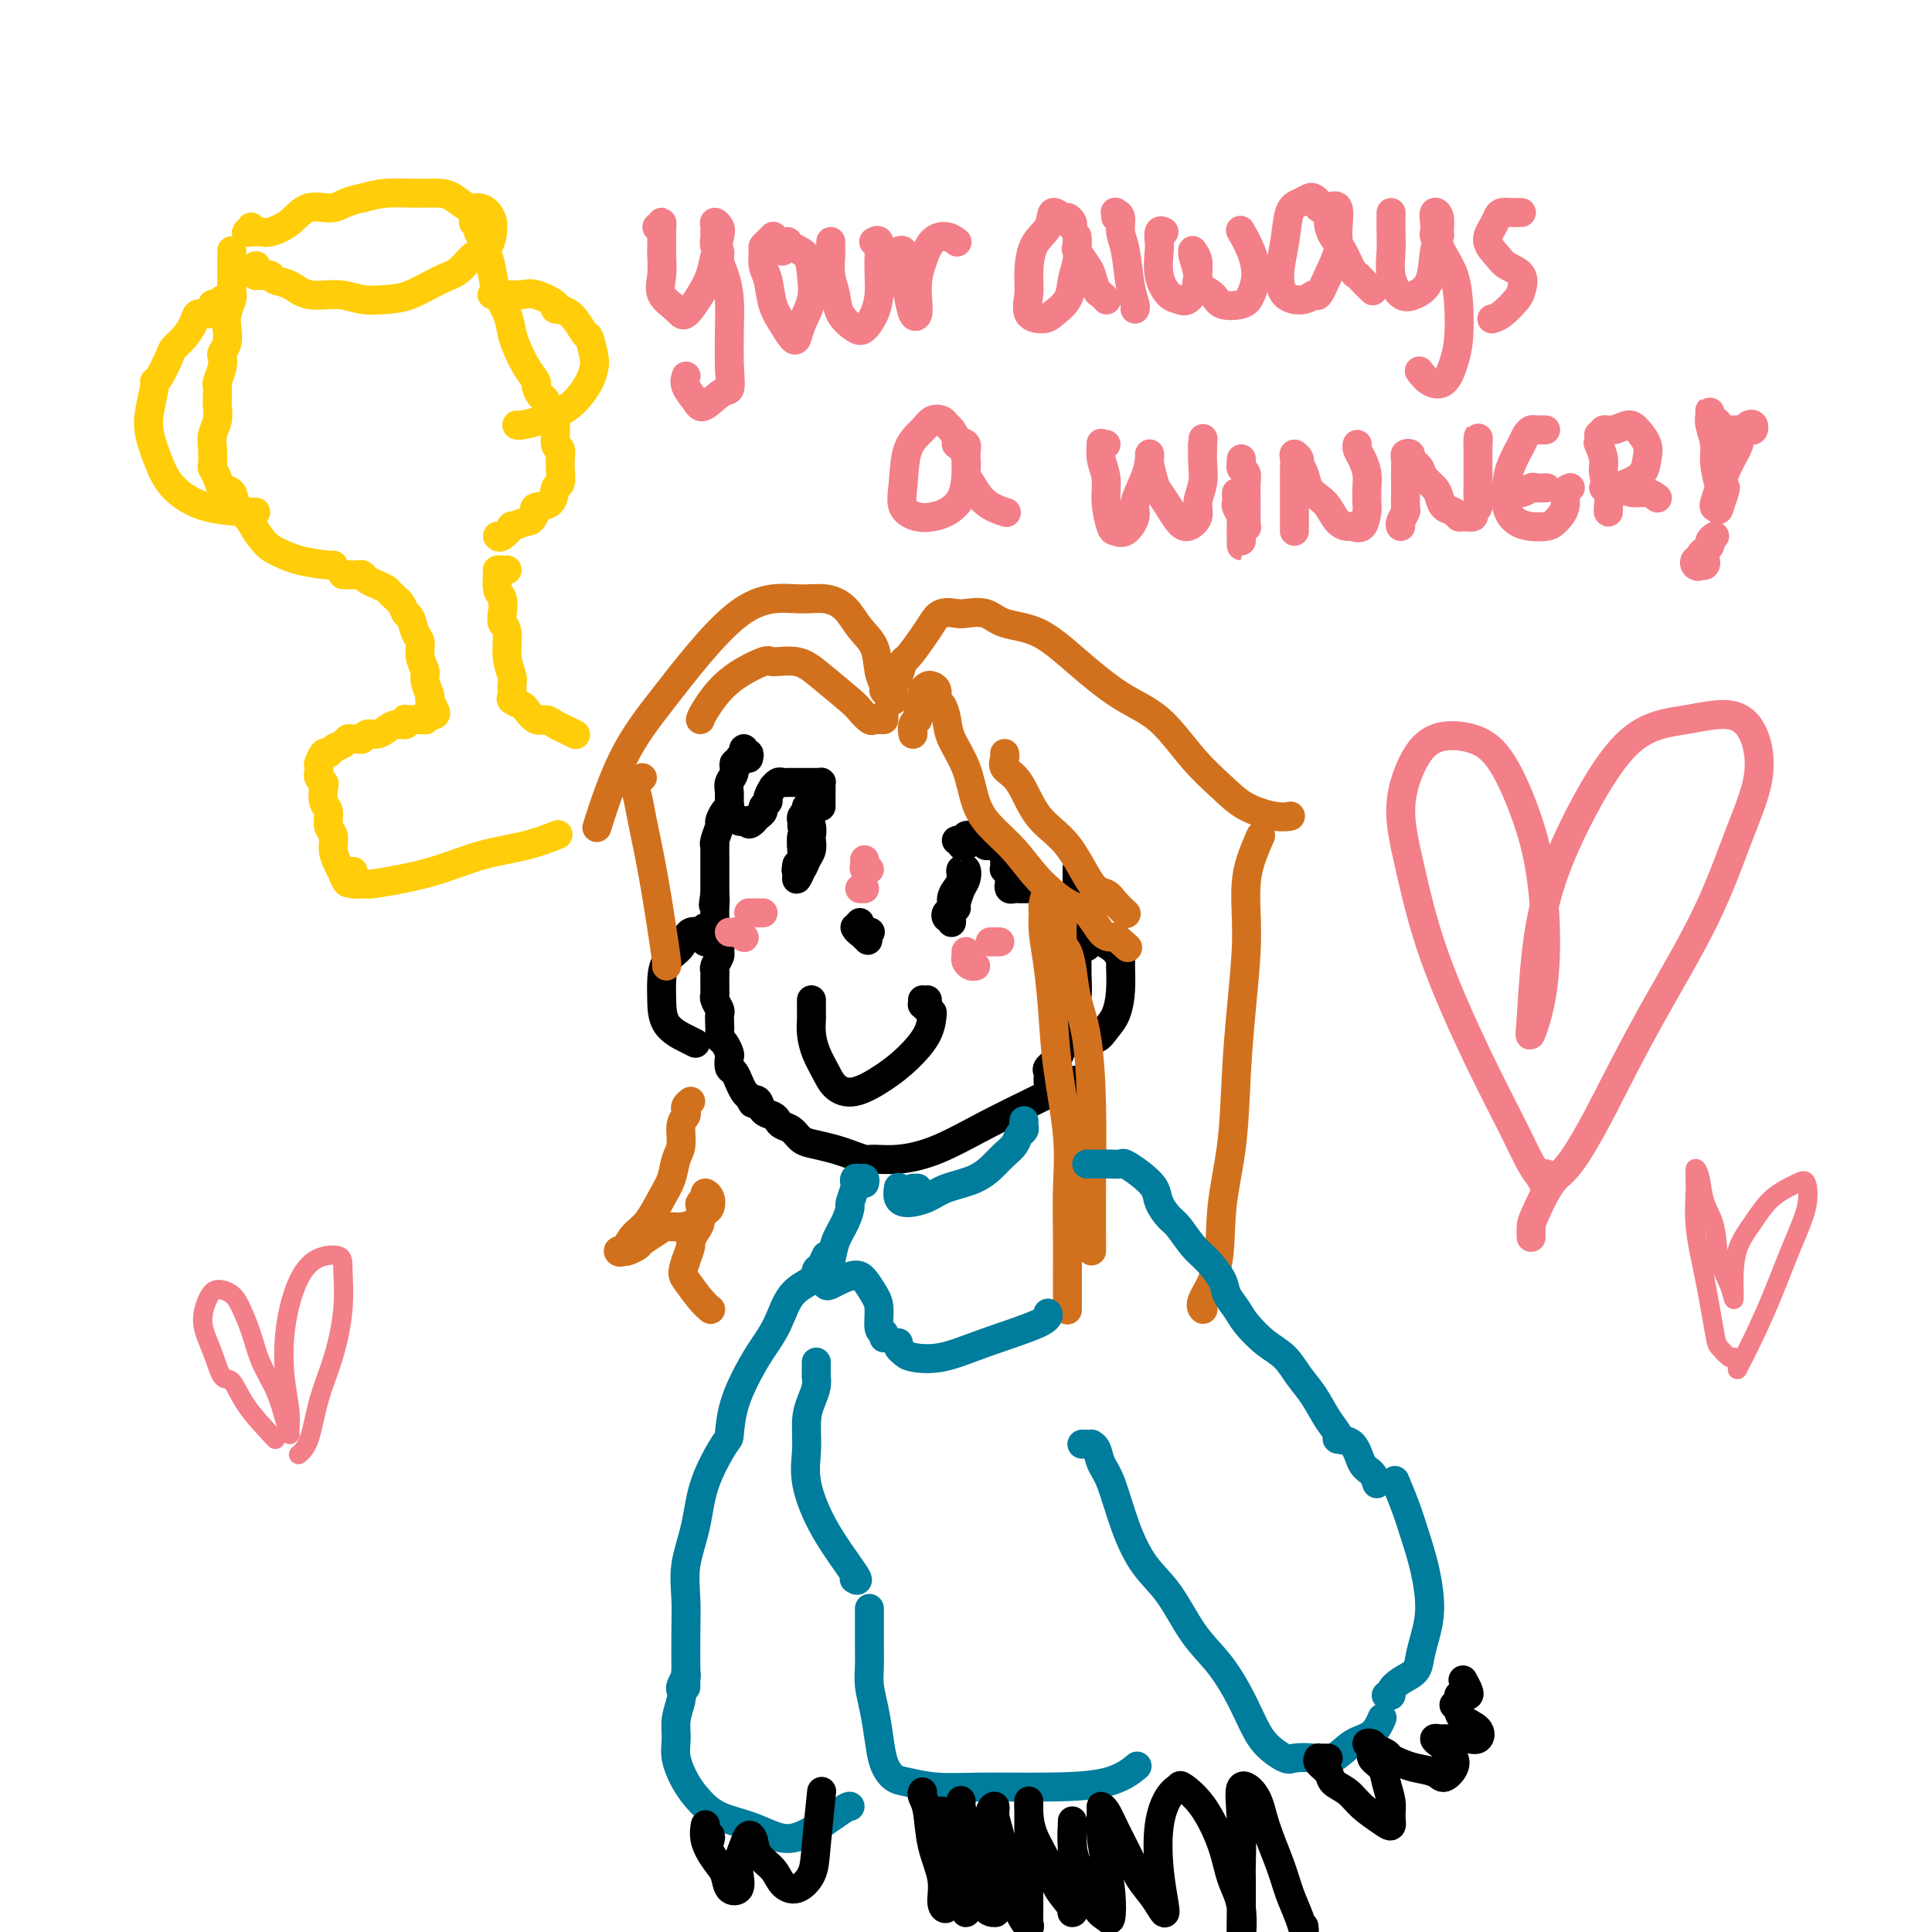 <svg viewBox='0 0 400 400' version='1.1' xmlns='http://www.w3.org/2000/svg' xmlns:xlink='http://www.w3.org/1999/xlink'><g fill='none' stroke='rgb(0,0,0)' stroke-width='6' stroke-linecap='round' stroke-linejoin='round'><path d='M155,157c0.111,-0.460 0.222,-0.919 0,-1c-0.222,-0.081 -0.776,0.217 -1,0c-0.224,-0.217 -0.117,-0.950 0,-1c0.117,-0.050 0.242,0.581 0,1c-0.242,0.419 -0.853,0.626 -1,1c-0.147,0.374 0.171,0.915 0,1c-0.171,0.085 -0.831,-0.286 -1,0c-0.169,0.286 0.151,1.229 0,2c-0.151,0.771 -0.775,1.371 -1,2c-0.225,0.629 -0.050,1.286 0,2c0.050,0.714 -0.024,1.485 0,2c0.024,0.515 0.146,0.775 0,1c-0.146,0.225 -0.561,0.415 -1,1c-0.439,0.585 -0.902,1.567 -1,2c-0.098,0.433 0.170,0.319 0,1c-0.170,0.681 -0.778,2.156 -1,3c-0.222,0.844 -0.060,1.057 0,1c0.060,-0.057 0.016,-0.385 0,0c-0.016,0.385 -0.004,1.482 0,2c0.004,0.518 0.001,0.457 0,1c-0.001,0.543 -0.000,1.690 0,2c0.000,0.310 0.000,-0.216 0,0c-0.000,0.216 -0.000,1.173 0,2c0.000,0.827 0.000,1.522 0,2c-0.000,0.478 -0.000,0.739 0,1'/><path d='M148,185c-0.619,4.296 -0.166,1.536 0,1c0.166,-0.536 0.045,1.152 0,2c-0.045,0.848 -0.013,0.856 0,1c0.013,0.144 0.007,0.423 0,1c-0.007,0.577 -0.016,1.450 0,2c0.016,0.550 0.058,0.776 0,1c-0.058,0.224 -0.215,0.445 0,1c0.215,0.555 0.804,1.444 1,2c0.196,0.556 -0.000,0.778 0,1c0.000,0.222 0.196,0.445 0,1c-0.196,0.555 -0.785,1.444 -1,2c-0.215,0.556 -0.057,0.779 0,1c0.057,0.221 0.014,0.439 0,1c-0.014,0.561 -0.000,1.464 0,2c0.000,0.536 -0.014,0.706 0,1c0.014,0.294 0.056,0.711 0,1c-0.056,0.289 -0.211,0.448 0,1c0.211,0.552 0.788,1.496 1,2c0.212,0.504 0.060,0.568 0,1c-0.060,0.432 -0.026,1.233 0,2c0.026,0.767 0.046,1.500 0,2c-0.046,0.500 -0.157,0.768 0,1c0.157,0.232 0.581,0.428 1,1c0.419,0.572 0.834,1.520 1,2c0.166,0.480 0.082,0.491 0,1c-0.082,0.509 -0.163,1.516 0,2c0.163,0.484 0.568,0.445 1,1c0.432,0.555 0.889,1.706 1,2c0.111,0.294 -0.124,-0.267 0,0c0.124,0.267 0.607,1.362 1,2c0.393,0.638 0.697,0.819 1,1'/><path d='M155,227c1.103,2.267 0.859,1.433 1,1c0.141,-0.433 0.667,-0.467 1,0c0.333,0.467 0.474,1.433 1,2c0.526,0.567 1.439,0.733 2,1c0.561,0.267 0.771,0.635 1,1c0.229,0.365 0.477,0.728 1,1c0.523,0.272 1.322,0.454 2,1c0.678,0.546 1.236,1.457 2,2c0.764,0.543 1.736,0.720 3,1c1.264,0.280 2.821,0.665 4,1c1.179,0.335 1.981,0.622 3,1c1.019,0.378 2.257,0.847 3,1c0.743,0.153 0.992,-0.008 2,0c1.008,0.008 2.776,0.187 5,0c2.224,-0.187 4.905,-0.741 8,-2c3.095,-1.259 6.603,-3.224 10,-5c3.397,-1.776 6.684,-3.363 10,-5c3.316,-1.637 6.662,-3.325 8,-4c1.338,-0.675 0.669,-0.338 0,0'/><path d='M217,224c-0.015,-0.327 -0.031,-0.654 0,-1c0.031,-0.346 0.107,-0.711 0,-1c-0.107,-0.289 -0.397,-0.503 0,-1c0.397,-0.497 1.479,-1.276 2,-2c0.521,-0.724 0.479,-1.391 1,-2c0.521,-0.609 1.604,-1.159 2,-2c0.396,-0.841 0.106,-1.971 0,-3c-0.106,-1.029 -0.028,-1.955 0,-3c0.028,-1.045 0.008,-2.209 0,-3c-0.008,-0.791 -0.002,-1.210 0,-2c0.002,-0.790 0.001,-1.951 0,-3c-0.001,-1.049 -0.000,-1.984 0,-3c0.000,-1.016 0.000,-2.111 0,-3c-0.000,-0.889 -0.000,-1.571 0,-2c0.000,-0.429 0.000,-0.604 0,-1c-0.000,-0.396 -0.000,-1.013 0,-1c0.000,0.013 -0.000,0.658 0,1c0.000,0.342 0.000,0.383 0,1c-0.000,0.617 -0.000,1.811 0,3c0.000,1.189 0.000,2.373 0,3c-0.000,0.627 -0.000,0.696 0,1c0.000,0.304 0.000,0.842 0,2c-0.000,1.158 -0.001,2.937 0,4c0.001,1.063 0.003,1.412 0,2c-0.003,0.588 -0.011,1.415 0,2c0.011,0.585 0.041,0.927 0,1c-0.041,0.073 -0.155,-0.122 0,-1c0.155,-0.878 0.577,-2.439 1,-4'/><path d='M223,206c0.155,-1.272 0.041,-2.453 0,-4c-0.041,-1.547 -0.011,-3.459 0,-5c0.011,-1.541 0.003,-2.712 0,-5c-0.003,-2.288 -0.001,-5.693 0,-8c0.001,-2.307 0.000,-3.516 0,-4c-0.000,-0.484 -0.000,-0.242 0,0'/><path d='M224,196c0.348,0.101 0.696,0.203 1,0c0.304,-0.203 0.565,-0.710 1,-1c0.435,-0.290 1.045,-0.365 2,0c0.955,0.365 2.254,1.168 3,2c0.746,0.832 0.940,1.692 1,2c0.060,0.308 -0.014,0.063 0,1c0.014,0.937 0.116,3.057 0,5c-0.116,1.943 -0.452,3.708 -1,5c-0.548,1.292 -1.310,2.111 -2,3c-0.690,0.889 -1.309,1.846 -2,2c-0.691,0.154 -1.455,-0.497 -2,-1c-0.545,-0.503 -0.870,-0.858 -1,-1c-0.130,-0.142 -0.065,-0.071 0,0'/><path d='M146,195c-0.006,-0.885 -0.012,-1.770 0,-2c0.012,-0.230 0.041,0.196 0,0c-0.041,-0.196 -0.151,-1.015 0,-1c0.151,0.015 0.562,0.864 0,1c-0.562,0.136 -2.098,-0.440 -3,0c-0.902,0.440 -1.170,1.896 -2,3c-0.830,1.104 -2.224,1.858 -3,3c-0.776,1.142 -0.936,2.674 -1,4c-0.064,1.326 -0.031,2.446 0,4c0.031,1.554 0.060,3.540 1,5c0.940,1.460 2.792,2.393 4,3c1.208,0.607 1.774,0.888 2,1c0.226,0.112 0.113,0.056 0,0'/><path d='M178,191c0.020,0.866 0.041,1.732 0,2c-0.041,0.268 -0.143,-0.060 0,0c0.143,0.060 0.532,0.510 1,1c0.468,0.490 1.015,1.020 1,1c-0.015,-0.020 -0.591,-0.590 -1,-1c-0.409,-0.410 -0.652,-0.660 -1,-1c-0.348,-0.340 -0.800,-0.771 -1,-1c-0.200,-0.229 -0.146,-0.257 0,0c0.146,0.257 0.386,0.800 1,1c0.614,0.200 1.604,0.057 2,0c0.396,-0.057 0.198,-0.029 0,0'/><path d='M197,190c-0.391,0.095 -0.781,0.191 -1,0c-0.219,-0.191 -0.265,-0.667 0,-1c0.265,-0.333 0.842,-0.523 1,-1c0.158,-0.477 -0.101,-1.243 0,-2c0.101,-0.757 0.563,-1.506 1,-2c0.437,-0.494 0.850,-0.732 1,-1c0.150,-0.268 0.036,-0.567 0,-1c-0.036,-0.433 0.005,-1.000 0,-1c-0.005,-0.000 -0.058,0.567 0,1c0.058,0.433 0.226,0.732 0,1c-0.226,0.268 -0.845,0.505 -1,1c-0.155,0.495 0.155,1.247 0,2c-0.155,0.753 -0.773,1.506 -1,2c-0.227,0.494 -0.061,0.730 0,1c0.061,0.270 0.019,0.574 0,1c-0.019,0.426 -0.016,0.974 0,1c0.016,0.026 0.043,-0.469 0,-1c-0.043,-0.531 -0.156,-1.098 0,-2c0.156,-0.902 0.581,-2.138 1,-3c0.419,-0.862 0.831,-1.349 1,-2c0.169,-0.651 0.095,-1.466 0,-2c-0.095,-0.534 -0.211,-0.788 0,-1c0.211,-0.212 0.750,-0.383 1,0c0.250,0.383 0.211,1.318 0,2c-0.211,0.682 -0.593,1.111 -1,2c-0.407,0.889 -0.840,2.239 -1,3c-0.160,0.761 -0.046,0.932 0,1c0.046,0.068 0.023,0.034 0,0'/><path d='M200,175c0.123,-0.031 0.246,-0.061 0,0c-0.246,0.061 -0.860,0.214 -1,0c-0.140,-0.214 0.195,-0.793 0,-1c-0.195,-0.207 -0.921,-0.041 -1,0c-0.079,0.041 0.489,-0.042 1,0c0.511,0.042 0.964,0.210 1,0c0.036,-0.210 -0.345,-0.799 0,-1c0.345,-0.201 1.416,-0.015 2,0c0.584,0.015 0.681,-0.140 1,0c0.319,0.140 0.859,0.577 1,1c0.141,0.423 -0.116,0.834 0,1c0.116,0.166 0.605,0.087 1,0c0.395,-0.087 0.694,-0.182 1,0c0.306,0.182 0.618,0.640 1,1c0.382,0.360 0.835,0.622 1,1c0.165,0.378 0.043,0.871 0,1c-0.043,0.129 -0.008,-0.106 0,0c0.008,0.106 -0.012,0.553 0,1c0.012,0.447 0.055,0.893 0,1c-0.055,0.107 -0.207,-0.125 0,0c0.207,0.125 0.773,0.607 1,1c0.227,0.393 0.113,0.696 0,1'/><path d='M209,182c0.322,1.094 0.128,0.829 0,1c-0.128,0.171 -0.188,0.778 0,1c0.188,0.222 0.625,0.060 1,0c0.375,-0.060 0.688,-0.016 1,0c0.312,0.016 0.622,0.004 1,0c0.378,-0.004 0.822,-0.001 1,0c0.178,0.001 0.089,0.001 0,0'/><path d='M170,167c0.000,-0.754 0.001,-1.509 0,-2c-0.001,-0.491 -0.003,-0.720 0,-1c0.003,-0.280 0.011,-0.611 0,-1c-0.011,-0.389 -0.041,-0.836 0,-1c0.041,-0.164 0.152,-0.044 0,0c-0.152,0.044 -0.565,0.012 -1,0c-0.435,-0.012 -0.890,-0.003 -1,0c-0.110,0.003 0.124,0.001 0,0c-0.124,-0.001 -0.607,-0.000 -1,0c-0.393,0.000 -0.697,-0.000 -1,0c-0.303,0.000 -0.606,0.000 -1,0c-0.394,-0.000 -0.879,-0.001 -1,0c-0.121,0.001 0.121,0.005 0,0c-0.121,-0.005 -0.606,-0.017 -1,0c-0.394,0.017 -0.698,0.064 -1,0c-0.302,-0.064 -0.602,-0.238 -1,0c-0.398,0.238 -0.895,0.890 -1,1c-0.105,0.110 0.183,-0.321 0,0c-0.183,0.321 -0.837,1.396 -1,2c-0.163,0.604 0.163,0.739 0,1c-0.163,0.261 -0.817,0.647 -1,1c-0.183,0.353 0.105,0.672 0,1c-0.105,0.328 -0.601,0.665 -1,1c-0.399,0.335 -0.699,0.667 -1,1'/><path d='M156,170c-1.167,1.236 -1.086,0.328 -1,0c0.086,-0.328 0.177,-0.074 0,0c-0.177,0.074 -0.622,-0.033 -1,0c-0.378,0.033 -0.689,0.205 -1,0c-0.311,-0.205 -0.622,-0.786 -1,-1c-0.378,-0.214 -0.822,-0.061 -1,0c-0.178,0.061 -0.089,0.031 0,0'/><path d='M166,171c0.030,-0.346 0.060,-0.692 0,-1c-0.060,-0.308 -0.211,-0.579 0,-1c0.211,-0.421 0.785,-0.992 1,-1c0.215,-0.008 0.072,0.549 0,1c-0.072,0.451 -0.072,0.797 0,1c0.072,0.203 0.216,0.262 0,1c-0.216,0.738 -0.794,2.153 -1,3c-0.206,0.847 -0.041,1.124 0,2c0.041,0.876 -0.043,2.352 0,3c0.043,0.648 0.211,0.469 0,1c-0.211,0.531 -0.803,1.771 -1,2c-0.197,0.229 0.000,-0.554 0,-1c-0.000,-0.446 -0.197,-0.555 0,-1c0.197,-0.445 0.789,-1.225 1,-2c0.211,-0.775 0.042,-1.545 0,-2c-0.042,-0.455 0.041,-0.595 0,-1c-0.041,-0.405 -0.208,-1.074 0,-2c0.208,-0.926 0.792,-2.109 1,-3c0.208,-0.891 0.042,-1.489 0,-2c-0.042,-0.511 0.041,-0.933 0,-1c-0.041,-0.067 -0.206,0.223 0,1c0.206,0.777 0.784,2.042 1,3c0.216,0.958 0.069,1.609 0,2c-0.069,0.391 -0.061,0.522 0,1c0.061,0.478 0.174,1.302 0,2c-0.174,0.698 -0.634,1.270 -1,2c-0.366,0.730 -0.637,1.620 -1,2c-0.363,0.380 -0.818,0.252 -1,0c-0.182,-0.252 -0.091,-0.626 0,-1'/><path d='M165,179c-0.333,2.000 -0.167,1.000 0,0'/><path d='M168,207c-0.000,0.336 -0.001,0.673 0,1c0.001,0.327 0.002,0.646 0,1c-0.002,0.354 -0.008,0.745 0,1c0.008,0.255 0.031,0.376 0,1c-0.031,0.624 -0.118,1.753 0,3c0.118,1.247 0.439,2.613 1,4c0.561,1.387 1.363,2.795 2,4c0.637,1.205 1.109,2.207 2,3c0.891,0.793 2.200,1.378 4,1c1.800,-0.378 4.090,-1.720 6,-3c1.910,-1.280 3.440,-2.498 5,-4c1.560,-1.502 3.151,-3.289 4,-5c0.849,-1.711 0.957,-3.346 1,-4c0.043,-0.654 0.022,-0.327 0,0'/><path d='M191,207c0.020,0.443 0.040,0.886 0,1c-0.040,0.114 -0.140,-0.102 0,0c0.140,0.102 0.521,0.521 1,1c0.479,0.479 1.057,1.018 1,1c-0.057,-0.018 -0.747,-0.592 -1,-1c-0.253,-0.408 -0.068,-0.648 0,-1c0.068,-0.352 0.019,-0.815 0,-1c-0.019,-0.185 -0.010,-0.093 0,0'/></g>
<g fill='none' stroke='rgb(210,113,29)' stroke-width='6' stroke-linecap='round' stroke-linejoin='round'><path d='M189,151c0.032,0.621 0.065,1.242 0,1c-0.065,-0.242 -0.227,-1.346 0,-2c0.227,-0.654 0.845,-0.858 1,-1c0.155,-0.142 -0.152,-0.224 0,-1c0.152,-0.776 0.761,-2.247 1,-3c0.239,-0.753 0.106,-0.788 0,-1c-0.106,-0.212 -0.187,-0.600 0,-1c0.187,-0.400 0.641,-0.813 1,-1c0.359,-0.187 0.621,-0.147 1,0c0.379,0.147 0.873,0.400 1,1c0.127,0.600 -0.114,1.547 0,2c0.114,0.453 0.582,0.413 1,1c0.418,0.587 0.785,1.801 1,3c0.215,1.199 0.279,2.384 1,4c0.721,1.616 2.098,3.662 3,6c0.902,2.338 1.329,4.966 2,7c0.671,2.034 1.586,3.473 3,5c1.414,1.527 3.327,3.141 5,5c1.673,1.859 3.106,3.962 5,6c1.894,2.038 4.248,4.010 6,5c1.752,0.990 2.903,0.997 4,2c1.097,1.003 2.142,3.001 3,4c0.858,0.999 1.531,1.000 2,1c0.469,0.000 0.735,0.000 1,0'/><path d='M231,194c4.333,3.833 2.167,1.917 0,0'/><path d='M208,156c0.069,0.239 0.138,0.478 0,1c-0.138,0.522 -0.484,1.328 0,2c0.484,0.672 1.796,1.212 3,3c1.204,1.788 2.300,4.824 4,7c1.700,2.176 4.004,3.490 6,6c1.996,2.510 3.684,6.214 5,8c1.316,1.786 2.260,1.654 3,2c0.740,0.346 1.276,1.170 2,2c0.724,0.830 1.635,1.666 2,2c0.365,0.334 0.182,0.167 0,0'/><path d='M217,184c-0.421,1.020 -0.842,2.039 -1,3c-0.158,0.961 -0.053,1.863 0,2c0.053,0.137 0.054,-0.491 0,0c-0.054,0.491 -0.165,2.101 0,4c0.165,1.899 0.604,4.086 1,7c0.396,2.914 0.747,6.556 1,10c0.253,3.444 0.408,6.689 1,11c0.592,4.311 1.623,9.689 2,14c0.377,4.311 0.101,7.555 0,11c-0.101,3.445 -0.027,7.092 0,10c0.027,2.908 0.007,5.079 0,7c-0.007,1.921 -0.002,3.594 0,5c0.002,1.406 0.001,2.545 0,3c-0.001,0.455 -0.000,0.228 0,0'/><path d='M220,190c-0.087,1.970 -0.175,3.941 0,5c0.175,1.059 0.611,1.207 1,2c0.389,0.793 0.731,2.230 1,4c0.269,1.770 0.464,3.874 1,6c0.536,2.126 1.411,4.275 2,8c0.589,3.725 0.890,9.026 1,14c0.110,4.974 0.030,9.622 0,15c-0.030,5.378 -0.008,11.486 0,14c0.008,2.514 0.002,1.432 0,1c-0.002,-0.432 -0.001,-0.216 0,0'/><path d='M183,148c0.000,0.422 0.000,0.844 0,1c0.000,0.156 0.000,0.044 0,0c0.000,-0.044 0.000,-0.022 0,0'/><path d='M182,149c0.098,0.014 0.195,0.029 0,0c-0.195,-0.029 -0.684,-0.100 -1,0c-0.316,0.100 -0.459,0.373 -1,0c-0.541,-0.373 -1.480,-1.392 -2,-2c-0.520,-0.608 -0.621,-0.807 -2,-2c-1.379,-1.193 -4.037,-3.382 -6,-5c-1.963,-1.618 -3.230,-2.665 -5,-3c-1.770,-0.335 -4.044,0.044 -5,0c-0.956,-0.044 -0.596,-0.509 -2,0c-1.404,0.509 -4.572,1.992 -7,4c-2.428,2.008 -4.115,4.541 -5,6c-0.885,1.459 -0.967,1.846 -1,2c-0.033,0.154 -0.016,0.077 0,0'/><path d='M185,145c-0.302,-0.324 -0.604,-0.649 -1,-1c-0.396,-0.351 -0.886,-0.729 -1,-1c-0.114,-0.271 0.147,-0.436 0,-1c-0.147,-0.564 -0.702,-1.528 -1,-3c-0.298,-1.472 -0.339,-3.452 -1,-5c-0.661,-1.548 -1.942,-2.665 -3,-4c-1.058,-1.335 -1.893,-2.888 -3,-4c-1.107,-1.112 -2.485,-1.782 -4,-2c-1.515,-0.218 -3.168,0.016 -5,0c-1.832,-0.016 -3.843,-0.281 -6,0c-2.157,0.281 -4.460,1.107 -7,3c-2.540,1.893 -5.319,4.853 -8,8c-2.681,3.147 -5.265,6.483 -8,10c-2.735,3.517 -5.621,7.216 -8,12c-2.379,4.784 -4.251,10.653 -5,13c-0.749,2.347 -0.374,1.174 0,0'/><path d='M133,161c-0.820,0.489 -1.639,0.978 -2,1c-0.361,0.022 -0.262,-0.422 0,0c0.262,0.422 0.687,1.710 1,3c0.313,1.290 0.515,2.580 1,5c0.485,2.420 1.254,5.969 2,10c0.746,4.031 1.468,8.544 2,12c0.532,3.456 0.874,5.853 1,7c0.126,1.147 0.036,1.042 0,1c-0.036,-0.042 -0.018,-0.021 0,0'/><path d='M185,144c-0.085,-0.709 -0.171,-1.418 0,-2c0.171,-0.582 0.598,-1.037 1,-2c0.402,-0.963 0.778,-2.433 1,-3c0.222,-0.567 0.290,-0.229 1,-1c0.710,-0.771 2.061,-2.651 3,-4c0.939,-1.349 1.465,-2.167 2,-3c0.535,-0.833 1.077,-1.681 2,-2c0.923,-0.319 2.225,-0.111 3,0c0.775,0.111 1.022,0.123 2,0c0.978,-0.123 2.688,-0.381 4,0c1.312,0.381 2.225,1.403 4,2c1.775,0.597 4.412,0.770 7,2c2.588,1.230 5.125,3.518 8,6c2.875,2.482 6.087,5.158 9,7c2.913,1.842 5.529,2.851 8,5c2.471,2.149 4.799,5.437 7,8c2.201,2.563 4.275,4.399 6,6c1.725,1.601 3.102,2.965 5,4c1.898,1.035 4.319,1.740 6,2c1.681,0.260 2.623,0.074 3,0c0.377,-0.074 0.188,-0.037 0,0'/><path d='M261,173c-0.734,1.684 -1.467,3.369 -2,5c-0.533,1.631 -0.864,3.209 -1,5c-0.136,1.791 -0.077,3.797 0,6c0.077,2.203 0.171,4.604 0,8c-0.171,3.396 -0.607,7.789 -1,12c-0.393,4.211 -0.744,8.241 -1,13c-0.256,4.759 -0.419,10.245 -1,15c-0.581,4.755 -1.581,8.777 -2,13c-0.419,4.223 -0.257,8.647 -1,12c-0.743,3.353 -2.392,5.633 -3,7c-0.608,1.367 -0.174,1.819 0,2c0.174,0.181 0.087,0.090 0,0'/></g>
<g fill='none' stroke='rgb(0,124,156)' stroke-width='6' stroke-linecap='round' stroke-linejoin='round'><path d='M212,232c-0.026,0.327 -0.052,0.654 0,1c0.052,0.346 0.181,0.710 0,1c-0.181,0.290 -0.671,0.504 -1,1c-0.329,0.496 -0.496,1.273 -1,2c-0.504,0.727 -1.344,1.402 -2,2c-0.656,0.598 -1.127,1.117 -2,2c-0.873,0.883 -2.147,2.130 -4,3c-1.853,0.870 -4.286,1.364 -6,2c-1.714,0.636 -2.708,1.414 -4,2c-1.292,0.586 -2.882,0.980 -4,1c-1.118,0.020 -1.764,-0.335 -2,-1c-0.236,-0.665 -0.064,-1.641 0,-2c0.064,-0.359 0.018,-0.103 0,0c-0.018,0.103 -0.009,0.051 0,0'/><path d='M190,246c-0.417,0.000 -0.833,0.000 -1,0c-0.167,0.000 -0.083,0.000 0,0'/><path d='M179,245c0.084,-0.430 0.167,-0.861 0,-1c-0.167,-0.139 -0.585,0.012 -1,0c-0.415,-0.012 -0.829,-0.187 -1,0c-0.171,0.187 -0.100,0.738 0,1c0.100,0.262 0.230,0.236 0,1c-0.230,0.764 -0.821,2.319 -1,3c-0.179,0.681 0.054,0.489 0,1c-0.054,0.511 -0.393,1.724 -1,3c-0.607,1.276 -1.481,2.616 -2,4c-0.519,1.384 -0.684,2.813 -1,4c-0.316,1.187 -0.783,2.132 -1,3c-0.217,0.868 -0.186,1.660 0,2c0.186,0.340 0.525,0.230 1,0c0.475,-0.230 1.084,-0.580 2,-1c0.916,-0.420 2.139,-0.911 3,-1c0.861,-0.089 1.359,0.224 2,1c0.641,0.776 1.426,2.016 2,3c0.574,0.984 0.938,1.714 1,3c0.062,1.286 -0.179,3.128 0,4c0.179,0.872 0.779,0.773 1,1c0.221,0.227 0.063,0.779 0,1c-0.063,0.221 -0.032,0.110 0,0'/><path d='M186,278c-0.088,0.335 -0.176,0.670 0,1c0.176,0.330 0.615,0.653 1,1c0.385,0.347 0.716,0.716 2,1c1.284,0.284 3.521,0.482 6,0c2.479,-0.482 5.201,-1.645 9,-3c3.799,-1.355 8.677,-2.903 11,-4c2.323,-1.097 2.092,-1.742 2,-2c-0.092,-0.258 -0.046,-0.129 0,0'/><path d='M225,241c0.634,-0.001 1.268,-0.002 2,0c0.732,0.002 1.564,0.006 2,0c0.436,-0.006 0.478,-0.021 1,0c0.522,0.021 1.525,0.077 2,0c0.475,-0.077 0.421,-0.287 1,0c0.579,0.287 1.792,1.072 3,2c1.208,0.928 2.410,1.999 3,3c0.590,1.001 0.569,1.933 1,3c0.431,1.067 1.313,2.271 2,3c0.687,0.729 1.177,0.985 2,2c0.823,1.015 1.978,2.789 3,4c1.022,1.211 1.910,1.859 3,3c1.090,1.141 2.381,2.774 3,4c0.619,1.226 0.567,2.046 1,3c0.433,0.954 1.351,2.044 2,3c0.649,0.956 1.030,1.780 2,3c0.970,1.220 2.528,2.837 4,4c1.472,1.163 2.858,1.873 4,3c1.142,1.127 2.041,2.670 3,4c0.959,1.330 1.980,2.448 3,4c1.020,1.552 2.041,3.540 3,5c0.959,1.460 1.857,2.393 2,3c0.143,0.607 -0.470,0.888 0,1c0.470,0.112 2.021,0.055 3,1c0.979,0.945 1.386,2.893 2,4c0.614,1.107 1.434,1.375 2,2c0.566,0.625 0.876,1.607 1,2c0.124,0.393 0.062,0.196 0,0'/><path d='M224,299c0.303,-0.003 0.605,-0.006 1,0c0.395,0.006 0.882,0.020 1,0c0.118,-0.020 -0.132,-0.073 0,0c0.132,0.073 0.645,0.273 1,1c0.355,0.727 0.551,1.983 1,3c0.449,1.017 1.150,1.797 2,4c0.850,2.203 1.847,5.830 3,9c1.153,3.170 2.461,5.883 4,8c1.539,2.117 3.308,3.640 5,6c1.692,2.360 3.309,5.559 5,8c1.691,2.441 3.458,4.126 5,6c1.542,1.874 2.859,3.938 4,6c1.141,2.062 2.107,4.121 3,6c0.893,1.879 1.711,3.578 3,5c1.289,1.422 3.047,2.567 4,3c0.953,0.433 1.102,0.154 2,0c0.898,-0.154 2.546,-0.182 4,0c1.454,0.182 2.716,0.574 4,0c1.284,-0.574 2.592,-2.113 4,-3c1.408,-0.887 2.918,-1.124 4,-2c1.082,-0.876 1.738,-2.393 2,-3c0.262,-0.607 0.131,-0.303 0,0'/><path d='M287,351c0.461,0.064 0.921,0.128 1,0c0.079,-0.128 -0.225,-0.448 0,-1c0.225,-0.552 0.979,-1.337 2,-2c1.021,-0.663 2.310,-1.203 3,-2c0.690,-0.797 0.781,-1.849 1,-3c0.219,-1.151 0.565,-2.399 1,-4c0.435,-1.601 0.961,-3.554 1,-6c0.039,-2.446 -0.407,-5.385 -1,-8c-0.593,-2.615 -1.334,-4.907 -2,-7c-0.666,-2.093 -1.256,-3.987 -2,-6c-0.744,-2.013 -1.641,-4.147 -2,-5c-0.359,-0.853 -0.179,-0.427 0,0'/><path d='M169,282c-0.002,0.721 -0.003,1.441 0,2c0.003,0.559 0.011,0.955 0,1c-0.011,0.045 -0.041,-0.261 0,0c0.041,0.261 0.152,1.090 0,2c-0.152,0.910 -0.568,1.901 -1,3c-0.432,1.099 -0.882,2.306 -1,4c-0.118,1.694 0.094,3.876 0,6c-0.094,2.124 -0.495,4.191 0,7c0.495,2.809 1.885,6.361 4,10c2.115,3.639 4.954,7.364 6,9c1.046,1.636 0.299,1.182 0,1c-0.299,-0.182 -0.149,-0.091 0,0'/><path d='M180,333c-0.000,0.367 -0.000,0.733 0,1c0.000,0.267 0.000,0.434 0,1c-0.000,0.566 -0.001,1.532 0,2c0.001,0.468 0.003,0.437 0,1c-0.003,0.563 -0.012,1.721 0,3c0.012,1.279 0.044,2.681 0,4c-0.044,1.319 -0.164,2.556 0,4c0.164,1.444 0.611,3.093 1,5c0.389,1.907 0.719,4.070 1,6c0.281,1.930 0.512,3.627 1,5c0.488,1.373 1.233,2.421 2,3c0.767,0.579 1.558,0.690 3,1c1.442,0.310 3.536,0.818 6,1c2.464,0.182 5.298,0.038 9,0c3.702,-0.038 8.271,0.031 13,0c4.729,-0.031 9.619,-0.162 13,-1c3.381,-0.838 5.252,-2.382 6,-3c0.748,-0.618 0.374,-0.309 0,0'/><path d='M171,263c-0.022,-0.676 -0.045,-1.352 0,-2c0.045,-0.648 0.157,-1.267 0,-1c-0.157,0.267 -0.583,1.421 -1,2c-0.417,0.579 -0.825,0.583 -1,1c-0.175,0.417 -0.118,1.246 -1,2c-0.882,0.754 -2.702,1.434 -4,3c-1.298,1.566 -2.075,4.018 -3,6c-0.925,1.982 -1.999,3.496 -3,5c-1.001,1.504 -1.928,3.000 -3,5c-1.072,2.000 -2.289,4.503 -3,7c-0.711,2.497 -0.916,4.987 -1,6c-0.084,1.013 -0.047,0.548 -1,2c-0.953,1.452 -2.896,4.823 -4,8c-1.104,3.177 -1.368,6.162 -2,9c-0.632,2.838 -1.634,5.528 -2,8c-0.366,2.472 -0.098,4.726 0,7c0.098,2.274 0.026,4.568 0,7c-0.026,2.432 -0.007,5.001 0,7c0.007,1.999 0.002,3.428 0,4c-0.002,0.572 -0.001,0.286 0,0'/><path d='M142,346c-0.030,0.478 -0.059,0.955 0,1c0.059,0.045 0.208,-0.344 0,0c-0.208,0.344 -0.773,1.421 -1,2c-0.227,0.579 -0.115,0.660 0,1c0.115,0.340 0.232,0.940 0,2c-0.232,1.060 -0.814,2.580 -1,4c-0.186,1.420 0.023,2.740 0,4c-0.023,1.260 -0.278,2.459 0,4c0.278,1.541 1.091,3.424 2,5c0.909,1.576 1.915,2.844 3,4c1.085,1.156 2.248,2.201 4,3c1.752,0.799 4.091,1.353 6,2c1.909,0.647 3.387,1.389 5,2c1.613,0.611 3.360,1.092 6,0c2.640,-1.092 6.172,-3.755 8,-5c1.828,-1.245 1.951,-1.070 2,-1c0.049,0.070 0.025,0.035 0,0'/></g>
<g fill='none' stroke='rgb(210,113,29)' stroke-width='6' stroke-linecap='round' stroke-linejoin='round'><path d='M143,228c-0.414,0.331 -0.828,0.662 -1,1c-0.172,0.338 -0.102,0.683 0,1c0.102,0.317 0.235,0.605 0,1c-0.235,0.395 -0.839,0.897 -1,2c-0.161,1.103 0.120,2.806 0,4c-0.120,1.194 -0.641,1.880 -1,3c-0.359,1.120 -0.558,2.676 -1,4c-0.442,1.324 -1.128,2.418 -2,4c-0.872,1.582 -1.929,3.653 -3,5c-1.071,1.347 -2.156,1.969 -3,3c-0.844,1.031 -1.448,2.469 -2,3c-0.552,0.531 -1.050,0.154 -1,0c0.050,-0.154 0.650,-0.086 1,0c0.350,0.086 0.449,0.191 1,0c0.551,-0.191 1.554,-0.678 2,-1c0.446,-0.322 0.336,-0.481 1,-1c0.664,-0.519 2.104,-1.400 3,-2c0.896,-0.600 1.249,-0.919 2,-1c0.751,-0.081 1.901,0.077 3,0c1.099,-0.077 2.147,-0.389 3,-1c0.853,-0.611 1.512,-1.520 2,-2c0.488,-0.480 0.807,-0.532 1,-1c0.193,-0.468 0.262,-1.354 0,-2c-0.262,-0.646 -0.854,-1.053 -1,-1c-0.146,0.053 0.154,0.566 0,1c-0.154,0.434 -0.763,0.789 -1,1c-0.237,0.211 -0.101,0.279 0,1c0.101,0.721 0.168,2.097 0,3c-0.168,0.903 -0.571,1.335 -1,2c-0.429,0.665 -0.885,1.564 -1,2c-0.115,0.436 0.110,0.410 0,1c-0.110,0.590 -0.555,1.795 -1,3'/><path d='M142,261c-0.923,2.707 -0.732,2.973 0,4c0.732,1.027 2.005,2.815 3,4c0.995,1.185 1.713,1.767 2,2c0.287,0.233 0.144,0.116 0,0'/></g>
<g fill='none' stroke='rgb(0,0,0)' stroke-width='6' stroke-linecap='round' stroke-linejoin='round'><path d='M275,364c-0.305,-0.005 -0.610,-0.009 -1,0c-0.390,0.009 -0.863,0.033 -1,0c-0.137,-0.033 0.064,-0.123 0,0c-0.064,0.123 -0.391,0.458 0,1c0.391,0.542 1.501,1.290 2,2c0.499,0.710 0.386,1.383 1,2c0.614,0.617 1.954,1.179 3,2c1.046,0.821 1.798,1.900 3,3c1.202,1.100 2.855,2.219 4,3c1.145,0.781 1.783,1.222 2,1c0.217,-0.222 0.012,-1.109 0,-2c-0.012,-0.891 0.170,-1.786 0,-3c-0.170,-1.214 -0.691,-2.745 -1,-4c-0.309,-1.255 -0.405,-2.232 -1,-3c-0.595,-0.768 -1.688,-1.327 -2,-2c-0.312,-0.673 0.158,-1.459 0,-2c-0.158,-0.541 -0.944,-0.835 -1,-1c-0.056,-0.165 0.617,-0.199 1,0c0.383,0.199 0.474,0.631 1,1c0.526,0.369 1.485,0.676 2,1c0.515,0.324 0.585,0.667 1,1c0.415,0.333 1.176,0.658 2,1c0.824,0.342 1.710,0.702 3,1c1.290,0.298 2.984,0.536 4,1c1.016,0.464 1.355,1.155 2,1c0.645,-0.155 1.596,-1.155 2,-2c0.404,-0.845 0.263,-1.535 0,-2c-0.263,-0.465 -0.646,-0.704 -1,-1c-0.354,-0.296 -0.677,-0.648 -1,-1'/><path d='M299,362c-0.460,-0.785 -0.611,-0.746 -1,-1c-0.389,-0.254 -1.016,-0.801 -1,-1c0.016,-0.199 0.677,-0.052 1,0c0.323,0.052 0.310,0.008 1,0c0.690,-0.008 2.084,0.020 3,0c0.916,-0.020 1.355,-0.089 2,0c0.645,0.089 1.495,0.335 2,0c0.505,-0.335 0.667,-1.252 0,-2c-0.667,-0.748 -2.161,-1.328 -3,-2c-0.839,-0.672 -1.024,-1.438 -1,-2c0.024,-0.562 0.258,-0.921 0,-1c-0.258,-0.079 -1.008,0.123 -1,0c0.008,-0.123 0.774,-0.571 1,-1c0.226,-0.429 -0.087,-0.840 0,-1c0.087,-0.160 0.573,-0.068 1,0c0.427,0.068 0.795,0.111 1,0c0.205,-0.111 0.248,-0.376 0,-1c-0.248,-0.624 -0.785,-1.607 -1,-2c-0.215,-0.393 -0.107,-0.197 0,0'/><path d='M147,381c0.113,-0.445 0.226,-0.889 0,-1c-0.226,-0.111 -0.792,0.112 -1,0c-0.208,-0.112 -0.057,-0.558 0,-1c0.057,-0.442 0.021,-0.880 0,-1c-0.021,-0.120 -0.027,0.078 0,0c0.027,-0.078 0.086,-0.431 0,0c-0.086,0.431 -0.317,1.645 0,3c0.317,1.355 1.181,2.852 2,4c0.819,1.148 1.592,1.949 2,3c0.408,1.051 0.452,2.353 1,3c0.548,0.647 1.600,0.638 2,0c0.400,-0.638 0.149,-1.907 0,-3c-0.149,-1.093 -0.197,-2.011 0,-3c0.197,-0.989 0.637,-2.050 1,-3c0.363,-0.950 0.649,-1.790 1,-2c0.351,-0.210 0.768,0.209 1,1c0.232,0.791 0.279,1.955 1,3c0.721,1.045 2.115,1.970 3,3c0.885,1.030 1.260,2.166 2,3c0.740,0.834 1.845,1.367 3,1c1.155,-0.367 2.361,-1.635 3,-3c0.639,-1.365 0.710,-2.829 1,-6c0.290,-3.171 0.797,-8.049 1,-10c0.203,-1.951 0.101,-0.976 0,0'/><path d='M191,371c-0.100,0.248 -0.199,0.497 0,1c0.199,0.503 0.698,1.261 1,3c0.302,1.739 0.407,4.459 1,7c0.593,2.541 1.675,4.905 2,7c0.325,2.095 -0.108,3.923 0,5c0.108,1.077 0.757,1.402 1,1c0.243,-0.402 0.079,-1.533 0,-2c-0.079,-0.467 -0.074,-0.271 0,-1c0.074,-0.729 0.216,-2.383 0,-4c-0.216,-1.617 -0.790,-3.196 -1,-5c-0.210,-1.804 -0.054,-3.834 0,-5c0.054,-1.166 0.007,-1.468 0,-2c-0.007,-0.532 0.025,-1.294 0,-1c-0.025,0.294 -0.108,1.644 0,3c0.108,1.356 0.407,2.717 1,4c0.593,1.283 1.479,2.487 2,4c0.521,1.513 0.675,3.337 1,5c0.325,1.663 0.819,3.167 1,4c0.181,0.833 0.050,0.995 0,1c-0.050,0.005 -0.017,-0.145 0,-1c0.017,-0.855 0.019,-2.413 0,-4c-0.019,-1.587 -0.058,-3.202 0,-5c0.058,-1.798 0.215,-3.777 0,-6c-0.215,-2.223 -0.801,-4.690 -1,-6c-0.199,-1.310 -0.012,-1.465 0,-1c0.012,0.465 -0.151,1.548 0,3c0.151,1.452 0.614,3.272 1,5c0.386,1.728 0.693,3.364 1,5'/><path d='M201,386c0.734,2.764 1.570,3.672 2,5c0.430,1.328 0.456,3.074 1,4c0.544,0.926 1.606,1.032 2,1c0.394,-0.032 0.118,-0.201 0,-1c-0.118,-0.799 -0.080,-2.230 0,-4c0.080,-1.770 0.203,-3.881 0,-6c-0.203,-2.119 -0.731,-4.246 -1,-6c-0.269,-1.754 -0.279,-3.135 0,-4c0.279,-0.865 0.848,-1.216 1,-1c0.152,0.216 -0.111,0.998 0,2c0.111,1.002 0.598,2.225 1,4c0.402,1.775 0.721,4.104 1,6c0.279,1.896 0.520,3.360 1,5c0.480,1.640 1.200,3.455 2,5c0.800,1.545 1.678,2.820 2,3c0.322,0.180 0.086,-0.736 0,-1c-0.086,-0.264 -0.023,0.122 0,-1c0.023,-1.122 0.006,-3.753 0,-6c-0.006,-2.247 -0.002,-4.111 0,-5c0.002,-0.889 0.002,-0.802 0,-2c-0.002,-1.198 -0.004,-3.679 0,-6c0.004,-2.321 0.016,-4.481 0,-5c-0.016,-0.519 -0.060,0.603 0,2c0.060,1.397 0.222,3.068 1,5c0.778,1.932 2.170,4.125 3,6c0.830,1.875 1.098,3.434 2,5c0.902,1.566 2.438,3.140 3,4c0.562,0.860 0.151,1.006 0,1c-0.151,-0.006 -0.040,-0.165 0,-1c0.040,-0.835 0.011,-2.348 0,-4c-0.011,-1.652 -0.003,-3.445 0,-5c0.003,-1.555 0.001,-2.873 0,-4c-0.001,-1.127 -0.000,-2.064 0,-3'/><path d='M222,379c0.009,-2.892 0.033,-2.120 0,-1c-0.033,1.120 -0.121,2.590 0,4c0.121,1.410 0.453,2.760 1,4c0.547,1.240 1.310,2.371 2,4c0.690,1.629 1.306,3.757 2,5c0.694,1.243 1.464,1.601 2,2c0.536,0.399 0.837,0.839 1,0c0.163,-0.839 0.187,-2.957 0,-5c-0.187,-2.043 -0.583,-4.010 -1,-6c-0.417,-1.990 -0.853,-4.001 -1,-6c-0.147,-1.999 -0.005,-3.984 0,-5c0.005,-1.016 -0.127,-1.063 0,-1c0.127,0.063 0.513,0.235 1,1c0.487,0.765 1.076,2.122 2,4c0.924,1.878 2.182,4.276 3,6c0.818,1.724 1.197,2.772 2,4c0.803,1.228 2.032,2.634 3,4c0.968,1.366 1.677,2.693 2,3c0.323,0.307 0.262,-0.404 0,-2c-0.262,-1.596 -0.725,-4.076 -1,-7c-0.275,-2.924 -0.364,-6.292 0,-9c0.364,-2.708 1.179,-4.758 2,-6c0.821,-1.242 1.647,-1.677 2,-2c0.353,-0.323 0.232,-0.534 1,0c0.768,0.534 2.426,1.813 4,4c1.574,2.187 3.063,5.283 4,8c0.937,2.717 1.323,5.057 2,7c0.677,1.943 1.645,3.490 2,6c0.355,2.510 0.095,5.983 0,6c-0.095,0.017 -0.027,-3.424 0,-6c0.027,-2.576 0.014,-4.288 0,-6'/><path d='M257,389c-0.012,-2.107 -0.040,-1.376 0,-3c0.040,-1.624 0.150,-5.605 0,-9c-0.150,-3.395 -0.560,-6.205 0,-7c0.560,-0.795 2.090,0.426 3,2c0.910,1.574 1.200,3.502 2,6c0.800,2.498 2.109,5.566 3,8c0.891,2.434 1.363,4.235 2,6c0.637,1.765 1.439,3.494 2,5c0.561,1.506 0.882,2.790 1,3c0.118,0.210 0.034,-0.654 0,-1c-0.034,-0.346 -0.017,-0.173 0,0'/></g>
<g fill='none' stroke='rgb(255,205,10)' stroke-width='6' stroke-linecap='round' stroke-linejoin='round'><path d='M53,55c-0.006,0.310 -0.013,0.619 0,1c0.013,0.381 0.045,0.833 0,1c-0.045,0.167 -0.168,0.048 0,0c0.168,-0.048 0.628,-0.025 1,0c0.372,0.025 0.656,0.053 1,0c0.344,-0.053 0.748,-0.187 1,0c0.252,0.187 0.352,0.695 1,1c0.648,0.305 1.845,0.408 3,1c1.155,0.592 2.267,1.674 4,2c1.733,0.326 4.088,-0.105 6,0c1.912,0.105 3.383,0.745 5,1c1.617,0.255 3.380,0.125 5,0c1.620,-0.125 3.096,-0.245 5,-1c1.904,-0.755 4.237,-2.146 6,-3c1.763,-0.854 2.956,-1.171 4,-2c1.044,-0.829 1.941,-2.172 3,-3c1.059,-0.828 2.282,-1.142 3,-2c0.718,-0.858 0.932,-2.258 1,-3c0.068,-0.742 -0.011,-0.824 0,-1c0.011,-0.176 0.113,-0.446 0,-1c-0.113,-0.554 -0.440,-1.392 -1,-2c-0.560,-0.608 -1.351,-0.986 -2,-1c-0.649,-0.014 -1.155,0.335 -2,0c-0.845,-0.335 -2.027,-1.355 -3,-2c-0.973,-0.645 -1.735,-0.915 -3,-1c-1.265,-0.085 -3.033,0.016 -5,0c-1.967,-0.016 -4.133,-0.147 -6,0c-1.867,0.147 -3.433,0.574 -5,1'/><path d='M75,41c-3.580,0.648 -4.532,1.767 -6,2c-1.468,0.233 -3.454,-0.421 -5,0c-1.546,0.421 -2.653,1.917 -4,3c-1.347,1.083 -2.934,1.754 -4,2c-1.066,0.246 -1.611,0.066 -2,0c-0.389,-0.066 -0.622,-0.017 -1,0c-0.378,0.017 -0.900,0.001 -1,0c-0.100,-0.001 0.222,0.014 0,0c-0.222,-0.014 -0.987,-0.055 -1,0c-0.013,0.055 0.727,0.207 1,0c0.273,-0.207 0.078,-0.773 0,-1c-0.078,-0.227 -0.039,-0.113 0,0'/><path d='M48,52c0.000,-0.099 0.000,-0.197 0,0c-0.000,0.197 -0.000,0.690 0,1c0.000,0.310 0.001,0.438 0,1c-0.001,0.562 -0.004,1.557 0,2c0.004,0.443 0.015,0.334 0,1c-0.015,0.666 -0.056,2.107 0,3c0.056,0.893 0.207,1.237 0,2c-0.207,0.763 -0.774,1.944 -1,3c-0.226,1.056 -0.112,1.986 0,3c0.112,1.014 0.222,2.111 0,3c-0.222,0.889 -0.778,1.571 -1,2c-0.222,0.429 -0.112,0.604 0,1c0.112,0.396 0.226,1.011 0,2c-0.226,0.989 -0.792,2.351 -1,3c-0.208,0.649 -0.060,0.586 0,1c0.060,0.414 0.030,1.307 0,2c-0.030,0.693 -0.060,1.188 0,2c0.060,0.812 0.211,1.943 0,3c-0.211,1.057 -0.785,2.040 -1,3c-0.215,0.960 -0.070,1.897 0,3c0.070,1.103 0.064,2.374 0,3c-0.064,0.626 -0.187,0.609 0,1c0.187,0.391 0.683,1.192 1,2c0.317,0.808 0.455,1.623 1,2c0.545,0.377 1.497,0.318 2,1c0.503,0.682 0.559,2.107 1,3c0.441,0.893 1.269,1.255 2,2c0.731,0.745 1.366,1.872 2,3'/><path d='M53,110c2.088,2.967 2.808,3.383 4,4c1.192,0.617 2.856,1.433 5,2c2.144,0.567 4.770,0.883 6,1c1.230,0.117 1.066,0.033 1,0c-0.066,-0.033 -0.033,-0.017 0,0'/><path d='M99,46c-0.544,-0.095 -1.089,-0.190 -1,0c0.089,0.190 0.811,0.664 1,1c0.189,0.336 -0.156,0.533 0,1c0.156,0.467 0.814,1.205 1,2c0.186,0.795 -0.101,1.646 0,2c0.101,0.354 0.591,0.209 1,1c0.409,0.791 0.739,2.517 1,4c0.261,1.483 0.454,2.721 1,4c0.546,1.279 1.446,2.598 2,4c0.554,1.402 0.760,2.885 1,4c0.240,1.115 0.512,1.861 1,3c0.488,1.139 1.192,2.670 2,4c0.808,1.330 1.722,2.458 2,3c0.278,0.542 -0.079,0.499 0,1c0.079,0.501 0.595,1.546 1,2c0.405,0.454 0.701,0.316 1,1c0.299,0.684 0.602,2.190 1,3c0.398,0.810 0.891,0.925 1,2c0.109,1.075 -0.167,3.111 0,4c0.167,0.889 0.777,0.631 1,1c0.223,0.369 0.061,1.364 0,2c-0.061,0.636 -0.020,0.914 0,1c0.020,0.086 0.019,-0.019 0,0c-0.019,0.019 -0.055,0.162 0,1c0.055,0.838 0.200,2.371 0,3c-0.200,0.629 -0.744,0.354 -1,1c-0.256,0.646 -0.223,2.212 -1,3c-0.777,0.788 -2.365,0.796 -3,1c-0.635,0.204 -0.318,0.602 0,1'/><path d='M111,106c-1.037,2.085 -1.129,1.799 -2,2c-0.871,0.201 -2.521,0.891 -3,1c-0.479,0.109 0.212,-0.363 0,0c-0.212,0.363 -1.326,1.559 -2,2c-0.674,0.441 -0.907,0.126 -1,0c-0.093,-0.126 -0.047,-0.063 0,0'/><path d='M71,119c0.222,-0.006 0.443,-0.013 1,0c0.557,0.013 1.449,0.045 2,0c0.551,-0.045 0.763,-0.167 1,0c0.237,0.167 0.501,0.625 1,1c0.499,0.375 1.233,0.668 2,1c0.767,0.332 1.568,0.703 2,1c0.432,0.297 0.497,0.520 1,1c0.503,0.480 1.445,1.216 2,2c0.555,0.784 0.722,1.616 1,2c0.278,0.384 0.667,0.319 1,1c0.333,0.681 0.610,2.106 1,3c0.390,0.894 0.893,1.255 1,2c0.107,0.745 -0.183,1.872 0,3c0.183,1.128 0.837,2.256 1,3c0.163,0.744 -0.166,1.103 0,2c0.166,0.897 0.825,2.332 1,3c0.175,0.668 -0.135,0.568 0,1c0.135,0.432 0.716,1.394 1,2c0.284,0.606 0.272,0.856 0,1c-0.272,0.144 -0.805,0.183 -1,0c-0.195,-0.183 -0.053,-0.588 0,-1c0.053,-0.412 0.015,-0.832 0,-1c-0.015,-0.168 -0.008,-0.084 0,0'/><path d='M88,148c-0.024,0.423 -0.048,0.845 0,1c0.048,0.155 0.167,0.042 0,0c-0.167,-0.042 -0.619,-0.012 -1,0c-0.381,0.012 -0.689,0.007 -1,0c-0.311,-0.007 -0.625,-0.017 -1,0c-0.375,0.017 -0.810,0.060 -1,0c-0.190,-0.060 -0.134,-0.222 0,0c0.134,0.222 0.344,0.829 0,1c-0.344,0.171 -1.244,-0.094 -2,0c-0.756,0.094 -1.368,0.547 -2,1c-0.632,0.453 -1.282,0.906 -2,1c-0.718,0.094 -1.502,-0.172 -2,0c-0.498,0.172 -0.710,0.781 -1,1c-0.290,0.219 -0.659,0.047 -1,0c-0.341,-0.047 -0.655,0.030 -1,0c-0.345,-0.030 -0.722,-0.168 -1,0c-0.278,0.168 -0.456,0.641 -1,1c-0.544,0.359 -1.452,0.604 -2,1c-0.548,0.396 -0.735,0.942 -1,1c-0.265,0.058 -0.607,-0.374 -1,0c-0.393,0.374 -0.837,1.553 -1,2c-0.163,0.447 -0.045,0.161 0,0c0.045,-0.161 0.016,-0.197 0,0c-0.016,0.197 -0.018,0.628 0,1c0.018,0.372 0.056,0.684 0,1c-0.056,0.316 -0.207,0.636 0,1c0.207,0.364 0.772,0.773 1,1c0.228,0.227 0.118,0.272 0,1c-0.118,0.728 -0.242,2.137 0,3c0.242,0.863 0.852,1.179 1,2c0.148,0.821 -0.167,2.147 0,3c0.167,0.853 0.815,1.234 1,2c0.185,0.766 -0.095,1.917 0,3c0.095,1.083 0.564,2.099 1,3c0.436,0.901 0.839,1.686 1,2c0.161,0.314 0.081,0.157 0,0'/><path d='M71,181c1.222,3.578 1.778,1.022 2,0c0.222,-1.022 0.111,-0.511 0,0'/><path d='M73,181c0.054,0.308 0.108,0.616 0,1c-0.108,0.384 -0.377,0.844 0,1c0.377,0.156 1.402,0.008 2,0c0.598,-0.008 0.769,0.126 2,0c1.231,-0.126 3.522,-0.510 6,-1c2.478,-0.490 5.145,-1.084 8,-2c2.855,-0.916 5.899,-2.153 9,-3c3.101,-0.847 6.258,-1.305 9,-2c2.742,-0.695 5.069,-1.627 6,-2c0.931,-0.373 0.465,-0.186 0,0'/><path d='M105,118c-0.307,0.009 -0.615,0.018 -1,0c-0.385,-0.018 -0.849,-0.062 -1,0c-0.151,0.062 0.011,0.230 0,1c-0.011,0.770 -0.195,2.143 0,3c0.195,0.857 0.769,1.197 1,2c0.231,0.803 0.118,2.067 0,3c-0.118,0.933 -0.242,1.534 0,2c0.242,0.466 0.850,0.797 1,2c0.150,1.203 -0.158,3.278 0,5c0.158,1.722 0.781,3.092 1,4c0.219,0.908 0.033,1.355 0,2c-0.033,0.645 0.088,1.487 0,2c-0.088,0.513 -0.386,0.697 0,1c0.386,0.303 1.454,0.725 2,1c0.546,0.275 0.568,0.402 1,1c0.432,0.598 1.272,1.667 2,2c0.728,0.333 1.344,-0.068 2,0c0.656,0.068 1.351,0.606 2,1c0.649,0.394 1.252,0.645 2,1c0.748,0.355 1.642,0.816 2,1c0.358,0.184 0.179,0.092 0,0'/><path d='M46,62c0.082,0.417 0.164,0.834 0,1c-0.164,0.166 -0.573,0.082 -1,0c-0.427,-0.082 -0.873,-0.160 -1,0c-0.127,0.160 0.065,0.560 0,1c-0.065,0.440 -0.389,0.919 -1,1c-0.611,0.081 -1.511,-0.237 -2,0c-0.489,0.237 -0.568,1.030 -1,2c-0.432,0.970 -1.216,2.116 -2,3c-0.784,0.884 -1.568,1.504 -2,2c-0.432,0.496 -0.511,0.866 -1,2c-0.489,1.134 -1.386,3.032 -2,4c-0.614,0.968 -0.943,1.006 -1,1c-0.057,-0.006 0.159,-0.057 0,1c-0.159,1.057 -0.694,3.222 -1,5c-0.306,1.778 -0.382,3.170 0,5c0.382,1.830 1.221,4.098 2,6c0.779,1.902 1.497,3.438 3,5c1.503,1.562 3.789,3.151 7,4c3.211,0.849 7.346,0.957 9,1c1.654,0.043 0.827,0.022 0,0'/><path d='M102,61c-0.120,0.004 -0.241,0.008 0,0c0.241,-0.008 0.843,-0.026 2,0c1.157,0.026 2.868,0.098 4,0c1.132,-0.098 1.683,-0.365 3,0c1.317,0.365 3.399,1.362 4,2c0.601,0.638 -0.280,0.917 0,1c0.280,0.083 1.722,-0.028 3,1c1.278,1.028 2.394,3.197 3,4c0.606,0.803 0.702,0.242 1,1c0.298,0.758 0.797,2.837 1,4c0.203,1.163 0.111,1.412 0,2c-0.111,0.588 -0.240,1.517 -1,3c-0.760,1.483 -2.151,3.522 -4,5c-1.849,1.478 -4.155,2.396 -6,3c-1.845,0.604 -3.227,0.893 -4,1c-0.773,0.107 -0.935,0.030 -1,0c-0.065,-0.030 -0.032,-0.015 0,0'/></g>
<g fill='none' stroke='rgb(243,127,137)' stroke-width='6' stroke-linecap='round' stroke-linejoin='round'><path d='M136,47c0.423,0.141 0.845,0.283 1,0c0.155,-0.283 0.041,-0.989 0,-1c-0.041,-0.011 -0.010,0.674 0,1c0.010,0.326 0.000,0.292 0,1c-0.000,0.708 0.010,2.157 0,3c-0.010,0.843 -0.040,1.080 0,2c0.040,0.920 0.150,2.522 0,4c-0.150,1.478 -0.559,2.833 0,4c0.559,1.167 2.086,2.147 3,3c0.914,0.853 1.215,1.578 2,1c0.785,-0.578 2.054,-2.459 3,-4c0.946,-1.541 1.570,-2.743 2,-4c0.430,-1.257 0.665,-2.569 1,-4c0.335,-1.431 0.769,-2.982 1,-4c0.231,-1.018 0.258,-1.503 0,-2c-0.258,-0.497 -0.801,-1.007 -1,-1c-0.199,0.007 -0.054,0.531 0,1c0.054,0.469 0.019,0.885 0,1c-0.019,0.115 -0.020,-0.069 0,0c0.020,0.069 0.061,0.390 0,1c-0.061,0.610 -0.223,1.507 0,2c0.223,0.493 0.830,0.580 1,1c0.170,0.420 -0.098,1.173 0,2c0.098,0.827 0.562,1.727 1,3c0.438,1.273 0.849,2.920 1,5c0.151,2.080 0.043,4.594 0,7c-0.043,2.406 -0.022,4.703 0,7'/><path d='M151,76c0.457,5.586 0.098,4.551 -1,5c-1.098,0.449 -2.935,2.383 -4,3c-1.065,0.617 -1.358,-0.082 -2,-1c-0.642,-0.918 -1.634,-2.055 -2,-3c-0.366,-0.945 -0.104,-1.699 0,-2c0.104,-0.301 0.052,-0.151 0,0'/><path d='M160,49c0.082,-0.086 0.165,-0.171 0,0c-0.165,0.171 -0.577,0.599 -1,1c-0.423,0.401 -0.857,0.774 -1,1c-0.143,0.226 0.006,0.304 0,1c-0.006,0.696 -0.167,2.012 0,3c0.167,0.988 0.661,1.650 1,3c0.339,1.350 0.523,3.388 1,5c0.477,1.612 1.245,2.799 2,4c0.755,1.201 1.495,2.415 2,3c0.505,0.585 0.775,0.539 1,0c0.225,-0.539 0.403,-1.573 1,-3c0.597,-1.427 1.611,-3.249 2,-5c0.389,-1.751 0.153,-3.433 0,-5c-0.153,-1.567 -0.223,-3.019 -1,-4c-0.777,-0.981 -2.261,-1.492 -3,-2c-0.739,-0.508 -0.734,-1.012 -1,-1c-0.266,0.012 -0.802,0.542 -1,1c-0.198,0.458 -0.056,0.845 0,1c0.056,0.155 0.028,0.077 0,0'/><path d='M172,50c-0.007,0.828 -0.015,1.656 0,2c0.015,0.344 0.052,0.204 0,1c-0.052,0.796 -0.194,2.527 0,4c0.194,1.473 0.724,2.688 1,4c0.276,1.312 0.298,2.722 1,4c0.702,1.278 2.083,2.425 3,3c0.917,0.575 1.370,0.576 2,0c0.630,-0.576 1.438,-1.731 2,-3c0.562,-1.269 0.879,-2.652 1,-4c0.121,-1.348 0.046,-2.662 0,-4c-0.046,-1.338 -0.064,-2.699 0,-4c0.064,-1.301 0.210,-2.543 0,-3c-0.210,-0.457 -0.774,-0.131 -1,0c-0.226,0.131 -0.113,0.065 0,0'/><path d='M186,52c0.416,-0.160 0.832,-0.319 1,0c0.168,0.319 0.087,1.117 0,2c-0.087,0.883 -0.181,1.850 0,3c0.181,1.150 0.636,2.482 1,4c0.364,1.518 0.636,3.222 1,4c0.364,0.778 0.821,0.629 1,0c0.179,-0.629 0.082,-1.739 0,-3c-0.082,-1.261 -0.148,-2.674 0,-4c0.148,-1.326 0.509,-2.565 1,-4c0.491,-1.435 1.111,-3.065 2,-4c0.889,-0.935 2.047,-1.175 3,-1c0.953,0.175 1.701,0.764 2,1c0.299,0.236 0.150,0.118 0,0'/><path d='M222,47c0.099,-0.296 0.197,-0.593 0,-1c-0.197,-0.407 -0.690,-0.926 -1,-1c-0.310,-0.074 -0.437,0.297 -1,0c-0.563,-0.297 -1.562,-1.263 -2,-1c-0.438,0.263 -0.316,1.755 -1,3c-0.684,1.245 -2.173,2.243 -3,4c-0.827,1.757 -0.991,4.273 -1,6c-0.009,1.727 0.138,2.665 0,4c-0.138,1.335 -0.560,3.068 0,4c0.560,0.932 2.101,1.064 3,1c0.899,-0.064 1.155,-0.325 2,-1c0.845,-0.675 2.279,-1.763 3,-3c0.721,-1.237 0.729,-2.624 1,-4c0.271,-1.376 0.805,-2.740 1,-4c0.195,-1.260 0.050,-2.417 0,-3c-0.050,-0.583 -0.007,-0.591 0,-1c0.007,-0.409 -0.023,-1.219 0,-1c0.023,0.219 0.100,1.467 0,2c-0.100,0.533 -0.378,0.352 0,1c0.378,0.648 1.411,2.125 2,3c0.589,0.875 0.732,1.149 1,2c0.268,0.851 0.659,2.280 1,3c0.341,0.720 0.630,0.732 1,1c0.370,0.268 0.820,0.791 1,1c0.180,0.209 0.090,0.105 0,0'/><path d='M231,45c0.032,-0.411 0.064,-0.823 0,-1c-0.064,-0.177 -0.225,-0.120 0,0c0.225,0.120 0.834,0.301 1,1c0.166,0.699 -0.113,1.914 0,3c0.113,1.086 0.619,2.042 1,4c0.381,1.958 0.638,4.916 1,7c0.362,2.084 0.828,3.292 1,4c0.172,0.708 0.049,0.917 0,1c-0.049,0.083 -0.025,0.042 0,0'/><path d='M241,48c-0.419,-0.198 -0.838,-0.396 -1,0c-0.162,0.396 -0.065,1.388 0,2c0.065,0.612 0.100,0.846 0,2c-0.100,1.154 -0.335,3.227 0,5c0.335,1.773 1.238,3.244 2,4c0.762,0.756 1.382,0.796 2,1c0.618,0.204 1.234,0.573 2,0c0.766,-0.573 1.684,-2.087 2,-3c0.316,-0.913 0.031,-1.225 0,-2c-0.031,-0.775 0.192,-2.012 0,-3c-0.192,-0.988 -0.800,-1.727 -1,-2c-0.200,-0.273 0.009,-0.082 0,0c-0.009,0.082 -0.237,0.054 0,1c0.237,0.946 0.938,2.868 1,4c0.062,1.132 -0.517,1.476 0,2c0.517,0.524 2.129,1.229 3,2c0.871,0.771 1.002,1.607 2,2c0.998,0.393 2.862,0.343 4,0c1.138,-0.343 1.548,-0.978 2,-2c0.452,-1.022 0.944,-2.431 1,-4c0.056,-1.569 -0.325,-3.297 -1,-5c-0.675,-1.703 -1.643,-3.382 -2,-4c-0.357,-0.618 -0.102,-0.177 0,0c0.102,0.177 0.051,0.088 0,0'/><path d='M274,43c-0.448,0.085 -0.896,0.169 -1,0c-0.104,-0.169 0.137,-0.593 0,-1c-0.137,-0.407 -0.652,-0.799 -1,-1c-0.348,-0.201 -0.528,-0.211 -1,0c-0.472,0.211 -1.237,0.645 -2,1c-0.763,0.355 -1.526,0.632 -2,2c-0.474,1.368 -0.660,3.826 -1,6c-0.340,2.174 -0.835,4.064 -1,6c-0.165,1.936 -0.000,3.920 1,5c1.000,1.080 2.836,1.258 4,1c1.164,-0.258 1.656,-0.951 2,-1c0.344,-0.049 0.539,0.546 1,0c0.461,-0.546 1.188,-2.233 2,-4c0.812,-1.767 1.710,-3.614 2,-5c0.290,-1.386 -0.028,-2.310 0,-4c0.028,-1.690 0.402,-4.146 0,-5c-0.402,-0.854 -1.580,-0.106 -2,0c-0.420,0.106 -0.081,-0.430 0,0c0.081,0.430 -0.094,1.828 0,3c0.094,1.172 0.458,2.120 1,3c0.542,0.880 1.263,1.693 2,3c0.737,1.307 1.490,3.107 2,4c0.510,0.893 0.776,0.879 1,1c0.224,0.121 0.407,0.379 1,1c0.593,0.621 1.598,1.606 2,2c0.402,0.394 0.201,0.197 0,0'/><path d='M288,44c0.003,0.172 0.006,0.344 0,1c-0.006,0.656 -0.021,1.795 0,3c0.021,1.205 0.079,2.474 0,4c-0.079,1.526 -0.295,3.307 0,5c0.295,1.693 1.102,3.298 2,4c0.898,0.702 1.886,0.502 3,0c1.114,-0.502 2.352,-1.307 3,-3c0.648,-1.693 0.706,-4.273 1,-6c0.294,-1.727 0.825,-2.601 1,-3c0.175,-0.399 -0.005,-0.324 0,-1c0.005,-0.676 0.197,-2.102 0,-3c-0.197,-0.898 -0.782,-1.268 -1,-1c-0.218,0.268 -0.071,1.173 0,2c0.071,0.827 0.064,1.577 0,2c-0.064,0.423 -0.185,0.518 0,1c0.185,0.482 0.677,1.349 1,2c0.323,0.651 0.476,1.086 1,2c0.524,0.914 1.417,2.308 2,4c0.583,1.692 0.854,3.681 1,6c0.146,2.319 0.165,4.968 0,7c-0.165,2.032 -0.514,3.448 -1,5c-0.486,1.552 -1.110,3.241 -2,4c-0.890,0.759 -2.047,0.589 -3,0c-0.953,-0.589 -1.701,-1.597 -2,-2c-0.299,-0.403 -0.150,-0.202 0,0'/><path d='M315,44c-0.363,-0.005 -0.727,-0.010 -1,0c-0.273,0.010 -0.457,0.036 -1,0c-0.543,-0.036 -1.446,-0.133 -2,0c-0.554,0.133 -0.761,0.497 -1,1c-0.239,0.503 -0.512,1.145 -1,2c-0.488,0.855 -1.192,1.924 -1,3c0.192,1.076 1.280,2.160 2,3c0.720,0.840 1.073,1.437 2,2c0.927,0.563 2.427,1.093 3,2c0.573,0.907 0.220,2.190 0,3c-0.220,0.810 -0.306,1.145 -1,2c-0.694,0.855 -1.994,2.230 -3,3c-1.006,0.770 -1.716,0.934 -2,1c-0.284,0.066 -0.142,0.033 0,0'/><path d='M199,92c-0.446,0.059 -0.892,0.117 -1,0c-0.108,-0.117 0.122,-0.411 0,-1c-0.122,-0.589 -0.598,-1.473 -1,-2c-0.402,-0.527 -0.731,-0.696 -1,-1c-0.269,-0.304 -0.478,-0.743 -1,-1c-0.522,-0.257 -1.358,-0.333 -2,0c-0.642,0.333 -1.091,1.074 -2,2c-0.909,0.926 -2.277,2.039 -3,4c-0.723,1.961 -0.802,4.772 -1,7c-0.198,2.228 -0.516,3.872 0,5c0.516,1.128 1.865,1.741 3,2c1.135,0.259 2.055,0.165 3,0c0.945,-0.165 1.915,-0.401 3,-1c1.085,-0.599 2.286,-1.560 3,-3c0.714,-1.440 0.941,-3.358 1,-5c0.059,-1.642 -0.051,-3.008 0,-4c0.051,-0.992 0.264,-1.610 0,-2c-0.264,-0.390 -1.006,-0.550 -1,0c0.006,0.550 0.759,1.811 1,3c0.241,1.189 -0.030,2.304 0,3c0.030,0.696 0.362,0.971 1,2c0.638,1.029 1.583,2.812 3,4c1.417,1.188 3.304,1.781 4,2c0.696,0.219 0.199,0.062 0,0c-0.199,-0.062 -0.099,-0.031 0,0'/><path d='M229,92c-0.431,0.067 -0.863,0.133 -1,0c-0.137,-0.133 0.019,-0.466 0,0c-0.019,0.466 -0.213,1.732 0,3c0.213,1.268 0.833,2.538 1,4c0.167,1.462 -0.119,3.114 0,5c0.119,1.886 0.643,4.004 1,5c0.357,0.996 0.547,0.868 1,1c0.453,0.132 1.169,0.523 2,0c0.831,-0.523 1.778,-1.959 2,-3c0.222,-1.041 -0.280,-1.687 0,-3c0.280,-1.313 1.342,-3.294 2,-5c0.658,-1.706 0.912,-3.137 1,-4c0.088,-0.863 0.012,-1.158 0,-1c-0.012,0.158 0.041,0.769 0,1c-0.041,0.231 -0.177,0.082 0,1c0.177,0.918 0.666,2.902 1,4c0.334,1.098 0.514,1.308 1,2c0.486,0.692 1.278,1.866 2,3c0.722,1.134 1.374,2.229 2,3c0.626,0.771 1.225,1.218 2,1c0.775,-0.218 1.724,-1.100 2,-2c0.276,-0.900 -0.122,-1.819 0,-3c0.122,-1.181 0.764,-2.626 1,-4c0.236,-1.374 0.068,-2.678 0,-4c-0.068,-1.322 -0.034,-2.661 0,-4'/><path d='M249,92c0.156,-2.333 0.044,-0.667 0,0c-0.044,0.667 -0.022,0.333 0,0'/><path d='M257,95c-0.008,0.448 -0.016,0.897 0,1c0.016,0.103 0.057,-0.139 0,0c-0.057,0.139 -0.211,0.659 0,1c0.211,0.341 0.789,0.504 1,1c0.211,0.496 0.057,1.324 0,2c-0.057,0.676 -0.015,1.201 0,2c0.015,0.799 0.004,1.874 0,3c-0.004,1.126 -0.001,2.303 0,3c0.001,0.697 0.000,0.913 0,1c-0.000,0.087 -0.000,0.043 0,0'/><path d='M256,102c-0.008,0.326 -0.016,0.653 0,1c0.016,0.347 0.057,0.716 0,1c-0.057,0.284 -0.211,0.483 0,1c0.211,0.517 0.789,1.353 1,2c0.211,0.647 0.057,1.106 0,2c-0.057,0.894 -0.015,2.224 0,3c0.015,0.776 0.004,1.000 0,1c-0.004,0.000 -0.001,-0.223 0,-1c0.001,-0.777 0.000,-2.108 0,-3c-0.000,-0.892 -0.000,-1.347 0,-2c0.000,-0.653 -0.000,-1.505 0,-2c0.000,-0.495 0.000,-0.631 0,-1c-0.000,-0.369 -0.001,-0.969 0,-1c0.001,-0.031 0.004,0.507 0,1c-0.004,0.493 -0.015,0.941 0,1c0.015,0.059 0.057,-0.272 0,0c-0.057,0.272 -0.211,1.145 0,2c0.211,0.855 0.788,1.692 1,2c0.212,0.308 0.061,0.088 0,0c-0.061,-0.088 -0.030,-0.044 0,0'/><path d='M268,109c0.000,0.485 0.000,0.970 0,1c-0.000,0.030 -0.000,-0.394 0,-1c0.000,-0.606 0.000,-1.394 0,-2c-0.000,-0.606 -0.001,-1.028 0,-2c0.001,-0.972 0.004,-2.492 0,-4c-0.004,-1.508 -0.016,-3.004 0,-4c0.016,-0.996 0.060,-1.491 0,-2c-0.060,-0.509 -0.224,-1.030 0,-1c0.224,0.030 0.837,0.613 1,1c0.163,0.387 -0.122,0.578 0,1c0.122,0.422 0.651,1.076 1,2c0.349,0.924 0.517,2.118 1,3c0.483,0.882 1.280,1.451 2,2c0.720,0.549 1.362,1.078 2,2c0.638,0.922 1.271,2.237 2,3c0.729,0.763 1.554,0.974 2,1c0.446,0.026 0.512,-0.131 1,0c0.488,0.131 1.400,0.552 2,0c0.600,-0.552 0.890,-2.077 1,-3c0.110,-0.923 0.040,-1.245 0,-2c-0.040,-0.755 -0.049,-1.943 0,-3c0.049,-1.057 0.157,-1.982 0,-3c-0.157,-1.018 -0.578,-2.129 -1,-3c-0.422,-0.871 -0.844,-1.504 -1,-2c-0.156,-0.496 -0.044,-0.856 0,-1c0.044,-0.144 0.022,-0.072 0,0'/><path d='M290,109c-0.113,-0.205 -0.226,-0.410 0,-1c0.226,-0.590 0.793,-1.565 1,-2c0.207,-0.435 0.056,-0.330 0,-1c-0.056,-0.670 -0.016,-2.117 0,-3c0.016,-0.883 0.008,-1.204 0,-2c-0.008,-0.796 -0.017,-2.067 0,-3c0.017,-0.933 0.060,-1.529 0,-2c-0.060,-0.471 -0.223,-0.818 0,-1c0.223,-0.182 0.832,-0.201 1,0c0.168,0.201 -0.106,0.620 0,1c0.106,0.380 0.592,0.720 1,1c0.408,0.280 0.738,0.498 1,1c0.262,0.502 0.455,1.286 1,2c0.545,0.714 1.442,1.358 2,2c0.558,0.642 0.778,1.282 1,2c0.222,0.718 0.445,1.514 1,2c0.555,0.486 1.440,0.663 2,1c0.560,0.337 0.795,0.834 1,1c0.205,0.166 0.381,-0.001 1,0c0.619,0.001 1.683,0.168 2,0c0.317,-0.168 -0.111,-0.670 0,-1c0.111,-0.330 0.762,-0.486 1,-1c0.238,-0.514 0.064,-1.385 0,-2c-0.064,-0.615 -0.017,-0.974 0,-2c0.017,-1.026 0.005,-2.718 0,-4c-0.005,-1.282 -0.001,-2.153 0,-3c0.001,-0.847 0.000,-1.671 0,-2c-0.000,-0.329 -0.000,-0.165 0,0'/><path d='M306,92c0.156,-2.556 0.044,-1.444 0,-1c-0.044,0.444 -0.022,0.222 0,0'/><path d='M320,89c-0.333,-0.006 -0.666,-0.011 -1,0c-0.334,0.011 -0.671,0.040 -1,0c-0.329,-0.040 -0.652,-0.147 -1,0c-0.348,0.147 -0.722,0.549 -1,1c-0.278,0.451 -0.462,0.950 -1,2c-0.538,1.050 -1.432,2.649 -2,4c-0.568,1.351 -0.812,2.453 -1,4c-0.188,1.547 -0.322,3.537 0,5c0.322,1.463 1.099,2.397 2,3c0.901,0.603 1.925,0.873 3,1c1.075,0.127 2.201,0.111 3,0c0.799,-0.111 1.272,-0.317 2,-1c0.728,-0.683 1.711,-1.843 2,-3c0.289,-1.157 -0.114,-2.312 0,-3c0.114,-0.688 0.747,-0.911 1,-1c0.253,-0.089 0.127,-0.045 0,0'/><path d='M313,101c-0.098,0.038 -0.196,0.077 0,0c0.196,-0.077 0.687,-0.269 1,0c0.313,0.269 0.449,1.000 1,1c0.551,-0.000 1.519,-0.732 2,-1c0.481,-0.268 0.476,-0.072 1,0c0.524,0.072 1.578,0.021 2,0c0.422,-0.021 0.211,-0.010 0,0'/><path d='M331,92c-0.121,-0.275 -0.243,-0.551 0,0c0.243,0.551 0.850,1.928 1,3c0.150,1.072 -0.156,1.839 0,3c0.156,1.161 0.774,2.718 1,4c0.226,1.282 0.061,2.291 0,3c-0.061,0.709 -0.016,1.118 0,1c0.016,-0.118 0.004,-0.762 0,-1c-0.004,-0.238 -0.001,-0.068 0,0c0.001,0.068 0.001,0.034 0,0'/><path d='M331,90c0.462,0.122 0.924,0.244 1,0c0.076,-0.244 -0.235,-0.855 0,-1c0.235,-0.145 1.016,0.176 2,0c0.984,-0.176 2.171,-0.850 3,-1c0.829,-0.150 1.300,0.225 2,1c0.700,0.775 1.631,1.949 2,3c0.369,1.051 0.177,1.980 0,3c-0.177,1.020 -0.339,2.130 -1,3c-0.661,0.870 -1.821,1.501 -3,2c-1.179,0.499 -2.377,0.865 -3,1c-0.623,0.135 -0.670,0.040 -1,0c-0.330,-0.040 -0.945,-0.026 -1,0c-0.055,0.026 0.448,0.063 1,0c0.552,-0.063 1.153,-0.227 2,0c0.847,0.227 1.938,0.844 3,1c1.062,0.156 2.094,-0.150 3,0c0.906,0.150 1.688,0.757 2,1c0.312,0.243 0.156,0.121 0,0'/><path d='M356,103c-0.033,-0.436 -0.065,-0.873 0,-1c0.065,-0.127 0.228,0.054 0,-1c-0.228,-1.054 -0.846,-3.345 -1,-5c-0.154,-1.655 0.155,-2.675 0,-4c-0.155,-1.325 -0.774,-2.953 -1,-4c-0.226,-1.047 -0.058,-1.511 0,-2c0.058,-0.489 0.005,-1.004 0,-1c-0.005,0.004 0.039,0.527 0,1c-0.039,0.473 -0.161,0.897 0,1c0.161,0.103 0.605,-0.116 1,0c0.395,0.116 0.739,0.567 1,1c0.261,0.433 0.438,0.849 1,1c0.562,0.151 1.511,0.037 2,0c0.489,-0.037 0.520,0.003 1,0c0.480,-0.003 1.408,-0.050 2,0c0.592,0.050 0.848,0.198 1,0c0.152,-0.198 0.200,-0.742 0,-1c-0.200,-0.258 -0.648,-0.230 -1,0c-0.352,0.230 -0.609,0.662 -1,1c-0.391,0.338 -0.917,0.580 -1,1c-0.083,0.420 0.278,1.016 0,2c-0.278,0.984 -1.196,2.355 -2,4c-0.804,1.645 -1.494,3.565 -2,5c-0.506,1.435 -0.829,2.386 -1,3c-0.171,0.614 -0.192,0.890 0,1c0.192,0.110 0.596,0.055 1,0'/><path d='M356,105c-0.702,1.857 0.542,-1.500 1,-3c0.458,-1.500 0.131,-1.143 0,-1c-0.131,0.143 -0.065,0.071 0,0'/><path d='M355,111c-0.455,0.341 -0.911,0.682 -1,1c-0.089,0.318 0.187,0.614 0,1c-0.187,0.386 -0.838,0.861 -1,1c-0.162,0.139 0.166,-0.058 0,0c-0.166,0.058 -0.826,0.370 -1,1c-0.174,0.630 0.139,1.579 0,2c-0.139,0.421 -0.730,0.313 -1,0c-0.270,-0.313 -0.220,-0.830 0,-1c0.220,-0.170 0.609,0.007 1,0c0.391,-0.007 0.785,-0.198 1,0c0.215,0.198 0.250,0.784 0,1c-0.250,0.216 -0.786,0.062 -1,0c-0.214,-0.062 -0.107,-0.031 0,0'/><path d='M320,243c-0.020,0.684 -0.040,1.368 0,2c0.040,0.632 0.140,1.213 0,1c-0.140,-0.213 -0.518,-1.220 -1,-2c-0.482,-0.780 -1.066,-1.334 -2,-3c-0.934,-1.666 -2.217,-4.445 -4,-8c-1.783,-3.555 -4.067,-7.887 -7,-14c-2.933,-6.113 -6.515,-14.006 -9,-21c-2.485,-6.994 -3.874,-13.088 -5,-18c-1.126,-4.912 -1.990,-8.640 -2,-12c-0.010,-3.360 0.833,-6.350 2,-9c1.167,-2.650 2.659,-4.961 5,-6c2.341,-1.039 5.532,-0.807 8,0c2.468,0.807 4.215,2.191 6,5c1.785,2.809 3.609,7.045 5,11c1.391,3.955 2.348,7.629 3,12c0.652,4.371 1.000,9.439 1,14c0.000,4.561 -0.348,8.615 -1,12c-0.652,3.385 -1.610,6.101 -2,7c-0.390,0.899 -0.213,-0.017 0,-3c0.213,-2.983 0.461,-8.031 1,-13c0.539,-4.969 1.367,-9.859 3,-15c1.633,-5.141 4.069,-10.532 7,-16c2.931,-5.468 6.357,-11.013 10,-14c3.643,-2.987 7.502,-3.417 11,-4c3.498,-0.583 6.637,-1.321 9,-1c2.363,0.321 3.952,1.700 5,4c1.048,2.300 1.554,5.520 1,9c-0.554,3.480 -2.169,7.222 -4,12c-1.831,4.778 -3.878,10.594 -7,17c-3.122,6.406 -7.321,13.402 -11,20c-3.679,6.598 -6.840,12.799 -10,19'/><path d='M332,229c-6.989,13.532 -8.461,13.364 -10,15c-1.539,1.636 -3.144,5.078 -4,7c-0.856,1.922 -0.961,2.325 -1,3c-0.039,0.675 -0.011,1.621 0,2c0.011,0.379 0.006,0.189 0,0'/><path d='M200,197c-0.006,0.445 -0.012,0.890 0,1c0.012,0.110 0.042,-0.114 0,0c-0.042,0.114 -0.156,0.567 0,1c0.156,0.433 0.580,0.847 1,1c0.420,0.153 0.834,0.044 1,0c0.166,-0.044 0.083,-0.022 0,0'/><path d='M205,195c0.311,0.000 0.622,0.000 1,0c0.378,0.000 0.822,0.000 1,0c0.178,0.000 0.089,0.000 0,0'/><path d='M151,193c0.339,0.030 0.679,0.060 1,0c0.321,-0.060 0.625,-0.208 1,0c0.375,0.208 0.821,0.774 1,1c0.179,0.226 0.089,0.113 0,0'/><path d='M155,189c0.339,0.000 0.679,0.000 1,0c0.321,0.000 0.625,0.000 1,0c0.375,0.000 0.821,0.000 1,0c0.179,0.000 0.089,0.000 0,0'/><path d='M178,184c0.417,0.000 0.833,0.000 1,0c0.167,0.000 0.083,0.000 0,0'/><path d='M179,178c0.030,0.310 0.060,0.619 0,1c-0.060,0.381 -0.208,0.833 0,1c0.208,0.167 0.774,0.048 1,0c0.226,-0.048 0.113,-0.024 0,0'/></g>
<g fill='none' stroke='rgb(243,127,137)' stroke-width='4' stroke-linecap='round' stroke-linejoin='round'><path d='M359,281c-0.215,0.205 -0.429,0.410 -1,0c-0.571,-0.410 -1.498,-1.435 -2,-2c-0.502,-0.565 -0.580,-0.671 -1,-3c-0.420,-2.329 -1.181,-6.880 -2,-11c-0.819,-4.120 -1.696,-7.810 -2,-11c-0.304,-3.190 -0.036,-5.879 0,-8c0.036,-2.121 -0.160,-3.674 0,-4c0.160,-0.326 0.676,0.575 1,2c0.324,1.425 0.455,3.374 1,5c0.545,1.626 1.505,2.930 2,5c0.495,2.070 0.527,4.908 1,7c0.473,2.092 1.389,3.440 2,5c0.611,1.560 0.917,3.334 1,3c0.083,-0.334 -0.055,-2.776 0,-5c0.055,-2.224 0.305,-4.232 1,-6c0.695,-1.768 1.835,-3.298 3,-5c1.165,-1.702 2.357,-3.576 4,-5c1.643,-1.424 3.739,-2.397 5,-3c1.261,-0.603 1.689,-0.835 2,0c0.311,0.835 0.507,2.736 0,5c-0.507,2.264 -1.716,4.891 -3,8c-1.284,3.109 -2.643,6.699 -4,10c-1.357,3.301 -2.711,6.312 -4,9c-1.289,2.688 -2.511,5.054 -3,6c-0.489,0.946 -0.244,0.473 0,0'/><path d='M57,298c-2.245,-2.392 -4.491,-4.785 -6,-7c-1.509,-2.215 -2.283,-4.253 -3,-5c-0.717,-0.747 -1.378,-0.204 -2,-1c-0.622,-0.796 -1.204,-2.929 -2,-5c-0.796,-2.071 -1.805,-4.078 -2,-6c-0.195,-1.922 0.423,-3.759 1,-5c0.577,-1.241 1.112,-1.888 2,-2c0.888,-0.112 2.128,0.309 3,1c0.872,0.691 1.375,1.651 2,3c0.625,1.349 1.373,3.087 2,5c0.627,1.913 1.135,4.000 2,6c0.865,2.000 2.089,3.913 3,6c0.911,2.087 1.509,4.347 2,6c0.491,1.653 0.877,2.697 1,3c0.123,0.303 -0.015,-0.136 0,-1c0.015,-0.864 0.182,-2.154 0,-4c-0.182,-1.846 -0.714,-4.247 -1,-7c-0.286,-2.753 -0.326,-5.857 0,-9c0.326,-3.143 1.017,-6.327 2,-9c0.983,-2.673 2.259,-4.837 4,-6c1.741,-1.163 3.949,-1.326 5,-1c1.051,0.326 0.945,1.140 1,3c0.055,1.860 0.270,4.765 0,8c-0.270,3.235 -1.025,6.801 -2,10c-0.975,3.199 -2.168,6.033 -3,9c-0.832,2.967 -1.301,6.068 -2,8c-0.699,1.932 -1.628,2.695 -2,3c-0.372,0.305 -0.186,0.153 0,0'/></g>
</svg>